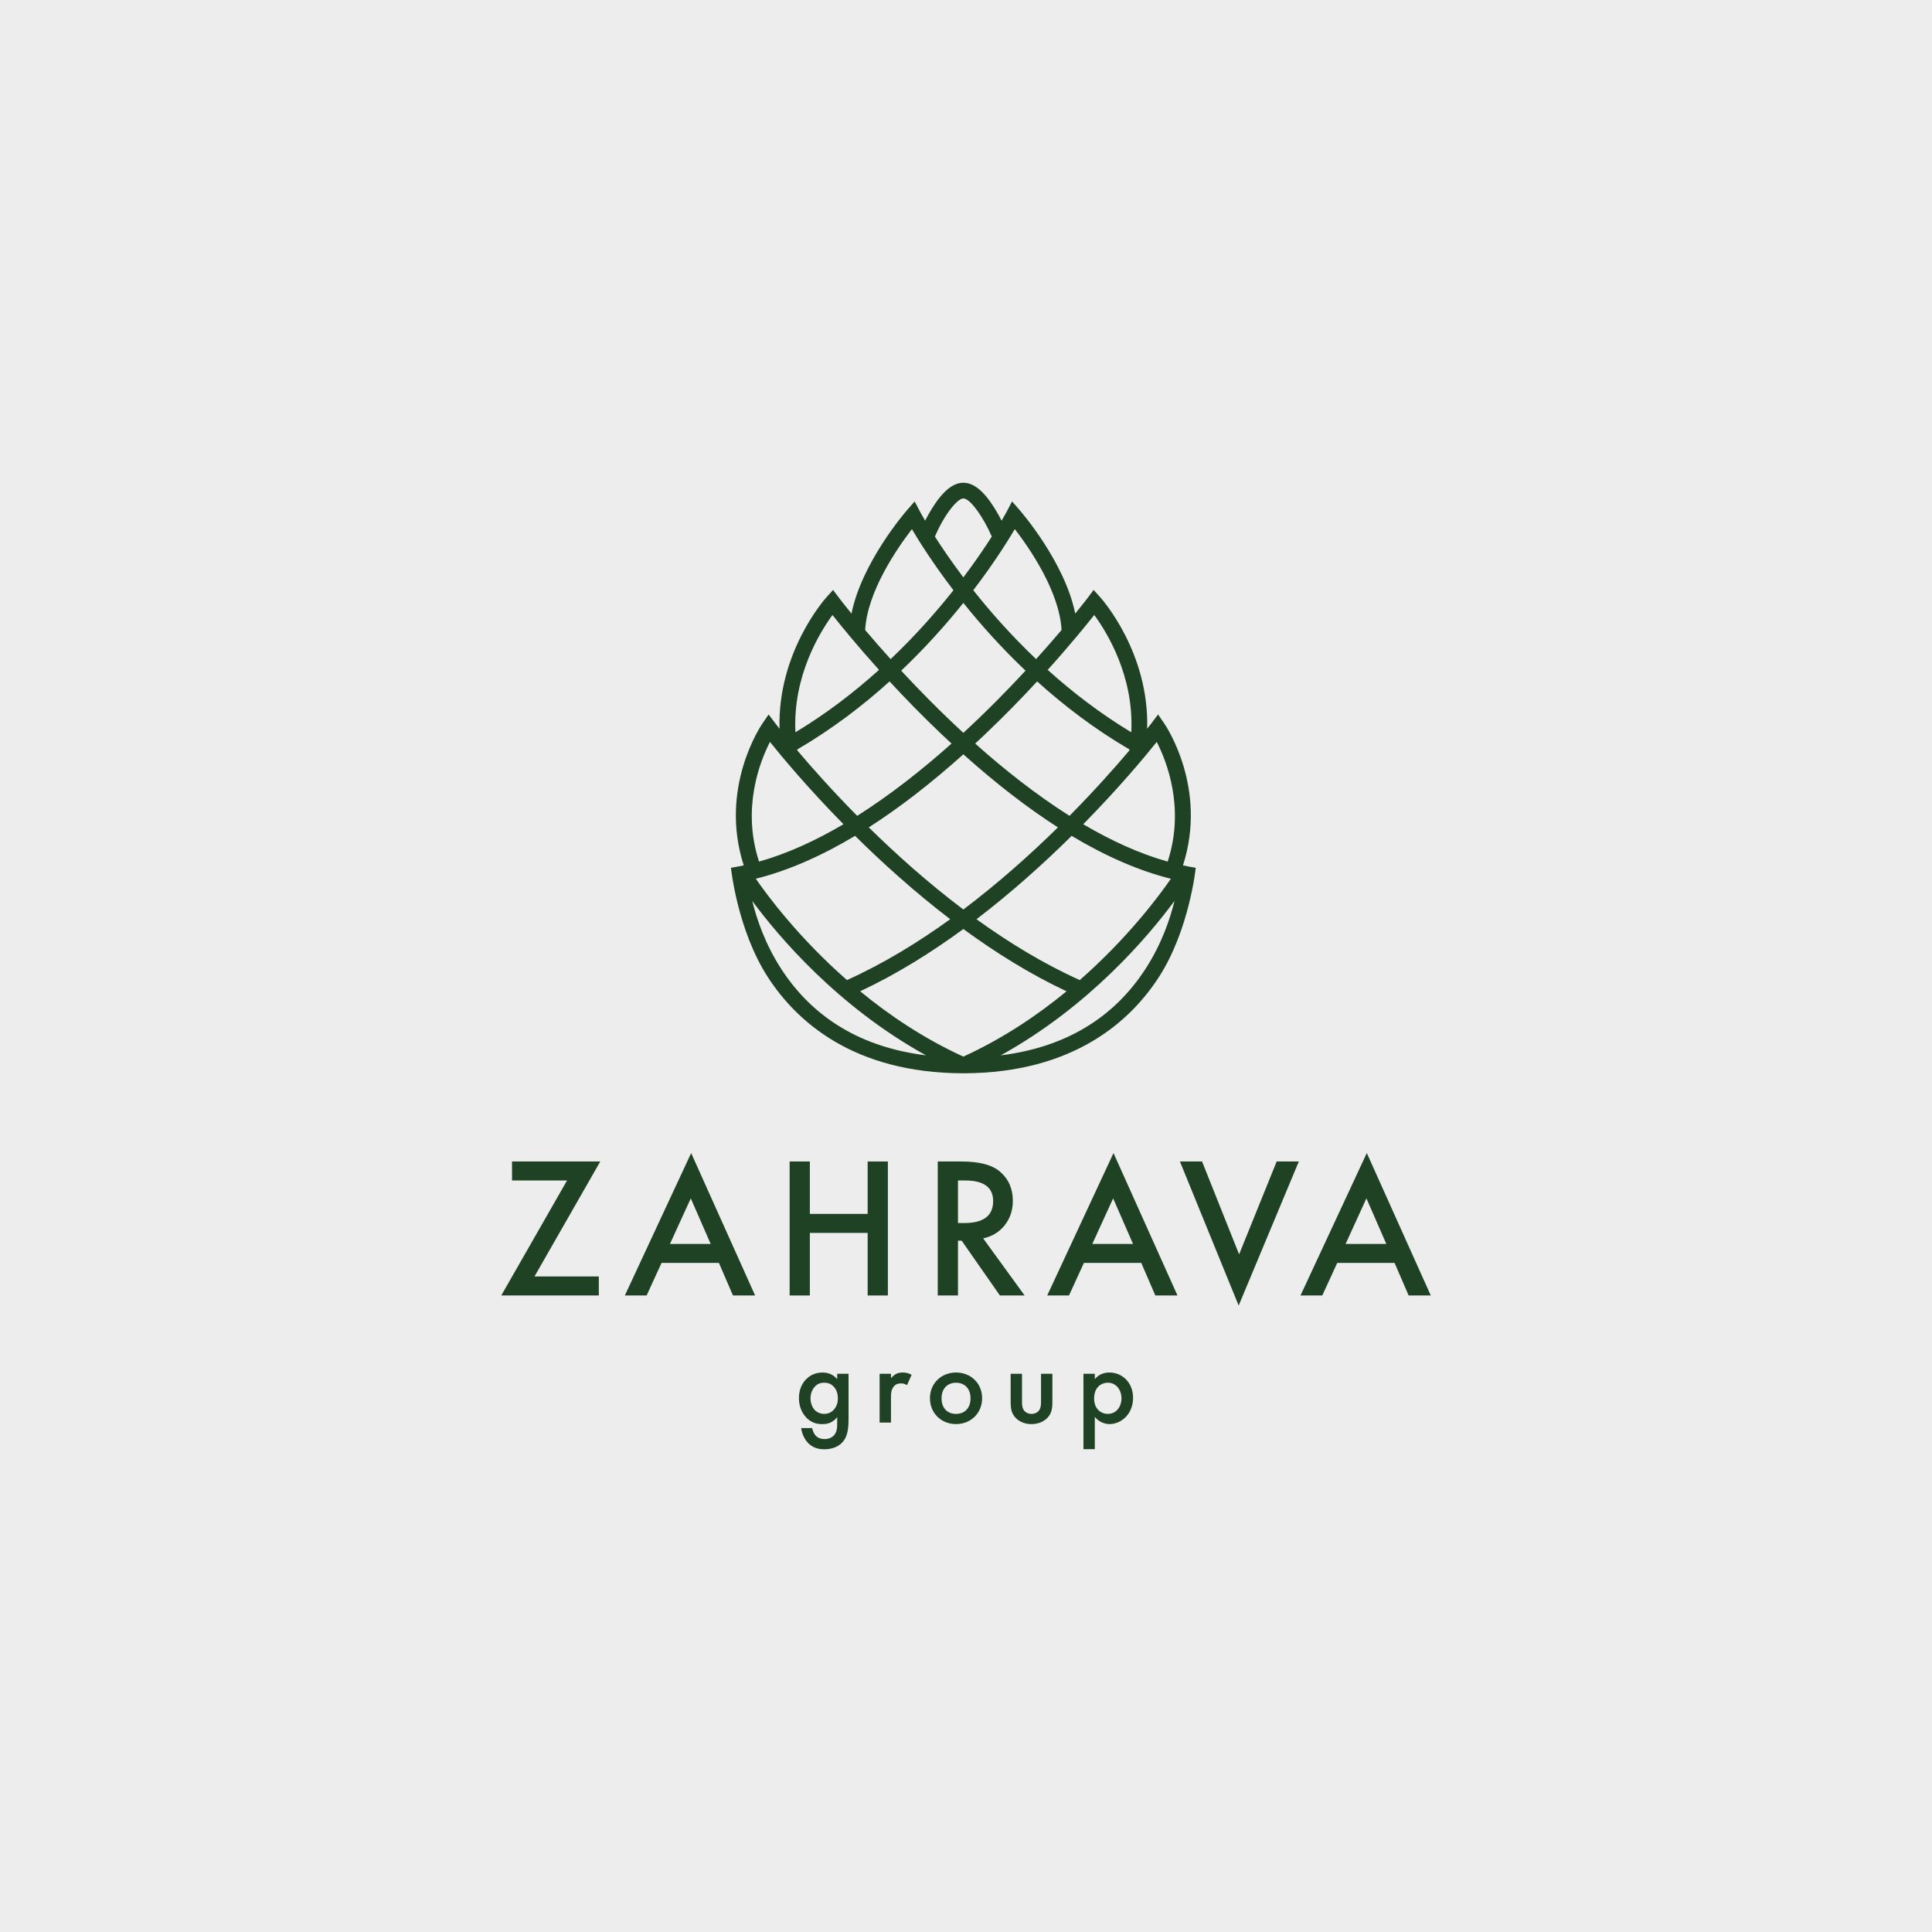 <svg xmlns="http://www.w3.org/2000/svg" id="uuid-dc70e659-463f-462a-b89a-cece69876882" viewBox="0 0 1000 1000"><rect width="1000" height="1000" style="fill:#ededed;"></rect><path d="M397.45,505.78c14.64,22.63,44.03,49.6,100.94,49.75h0c.08,0,.16,0,.24,0,.08,0,.16,0,.24,0h0c56.91-.16,86.31-27.12,100.94-49.76,15.85-24.52,19.1-56.61,19.1-56.61-2.2-.34-4.41-.77-6.61-1.24,12.86-39.91-8.72-72.05-9.69-73.46l-3.2-4.66-3.4,4.52c-.07.09-.84,1.11-2.24,2.88,1.12-39.36-23.26-66.92-24.41-68.19l-3.3-3.66-2.96,3.94c-.14.19-2.46,3.24-6.57,8.3-5.33-26.42-27.71-52.35-28.78-53.58l-3.91-4.48-2.76,5.27c-.06.11-.95,1.79-2.66,4.69-1-1.94-2.25-4.23-3.7-6.55-5.51-8.8-10.78-13.08-16.09-13.08s-10.58,4.28-16.09,13.08c-1.45,2.31-2.7,4.6-3.7,6.55-1.71-2.9-2.6-4.58-2.66-4.69l-2.76-5.27-3.91,4.48c-1.08,1.23-23.45,27.16-28.79,53.58-4.12-5.06-6.43-8.11-6.57-8.3l-2.96-3.94-3.3,3.66c-1.15,1.27-25.52,28.83-24.41,68.19-1.4-1.77-2.17-2.78-2.24-2.88l-3.4-4.52-3.2,4.66c-.97,1.41-22.55,33.55-9.69,73.46-2.21.47-4.41.9-6.61,1.24,0,0,3.24,32.1,19.1,56.61ZM412.73,388.47c-.03-.18-.05-.36-.08-.54,17.99-10.5,33.93-22.7,47.79-35.22,7.91,8.55,16.98,17.9,26.93,27.35,1.72,1.63,3.43,3.23,5.14,4.81-14.97,13.35-31.52,26.46-48.83,37.41-13.07-13.22-23.63-25.15-30.95-33.8ZM584.53,388.47c-7.32,8.65-17.88,20.58-30.95,33.8-17.32-10.95-33.87-24.05-48.83-37.41,1.71-1.58,3.42-3.18,5.14-4.81,9.95-9.45,19.03-18.79,26.93-27.35,13.86,12.52,29.8,24.72,47.79,35.22-.03.18-.05.36-.08.54ZM606.05,454.84c-5.92,8.58-22.09,30.45-47.17,52.45-18.73-8.42-36.73-19.43-53.45-31.5,18.45-14.09,35.13-29.18,49.25-43.14,17.88,10.7,35.03,18.12,51.37,22.2ZM552.04,513.09c-15.07,12.4-32.96,24.46-53.41,33.81-20.45-9.35-38.34-21.41-53.41-33.81,18.75-8.79,36.74-20.02,53.41-32.23,16.67,12.21,34.66,23.44,53.41,32.23ZM498.63,470.76c-18.29-13.8-34.87-28.67-48.95-42.51,15.79-10.11,32.13-22.73,48.95-37.82,16.82,15.08,33.16,27.71,48.95,37.82-14.08,13.84-30.67,28.71-48.95,42.51ZM498.63,379.32c-12.05-11.11-22.93-22.2-32.18-32.18,12.64-12,23.38-24.1,32.18-35.08,8.8,10.99,19.54,23.08,32.18,35.08-9.24,9.98-20.13,21.07-32.18,32.18ZM442.58,432.64c14.12,13.96,30.8,29.05,49.25,43.14-16.72,12.07-34.72,23.08-53.45,31.5-25.08-22-41.26-43.87-47.17-52.45,16.34-4.08,33.49-11.5,51.37-22.2ZM404.45,501.64c-8.54-13.12-12.9-26.36-15.08-35.31,13.36,18.11,43.98,54.54,89.92,79.92-33.08-4.11-58.2-19.06-74.84-44.6ZM592.99,501.37c-16.63,25.72-41.81,40.76-75.02,44.88,45.96-25.39,76.59-61.84,89.94-79.94-2.15,8.87-6.46,21.99-14.92,35.07ZM598.73,384.02c5.15,10.04,14.73,34.22,5.65,61.94-14.71-4.14-29.42-10.92-43.7-19.34,18.52-18.84,31.9-34.92,38.05-42.6ZM566.38,318.31c6.43,8.74,20.65,31.57,19.17,60.72-16.18-9.76-30.61-20.9-43.26-32.31,11.4-12.65,19.8-22.98,24.09-28.41ZM525.26,273.87c7.3,9.44,23.09,32.05,24.21,52.21-3.74,4.41-8.16,9.51-13.19,15.07-12.88-12.24-23.73-24.58-32.51-35.66,10.57-13.83,17.76-25.3,21.5-31.62ZM498.63,257.99c3.71,0,10.72,10.38,14.72,19.74-3.64,5.69-8.55,12.94-14.72,21.12-6.17-8.18-11.08-15.43-14.72-21.12,4.96-11.64,11.73-19.75,14.72-19.75ZM472,273.88c3.73,6.33,10.93,17.79,21.5,31.62-8.78,11.09-19.63,23.42-32.51,35.66-5.03-5.56-9.45-10.66-13.19-15.07,1.12-20.14,16.91-42.76,24.21-52.21ZM430.89,318.32c4.29,5.43,12.69,15.76,24.08,28.4-12.65,11.41-27.08,22.55-43.26,32.31-1.45-29.08,12.76-51.95,19.18-60.71ZM398.53,384.02c6.15,7.68,19.54,23.77,38.05,42.6-14.28,8.41-28.99,15.2-43.7,19.34-9.08-27.73.5-51.9,5.65-61.94Z" style="fill:#1e4223;"></path><polygon points="265.02 601.18 265.02 611.02 293.5 611.02 259.45 670.54 309.94 670.54 309.94 660.7 276.65 660.7 310.7 601.18 265.02 601.18" style="fill:#1e4223;"></polygon><path d="M323.41,670.54h11.28l7.73-16.85h29.69l7.28,16.85h11.46l-33.11-73.72-34.32,73.72ZM346.77,643.86l10.78-23.59,10.29,23.59h-21.07Z" style="fill:#1e4223;"></path><polygon points="449.1 628.31 419.18 628.31 419.18 601.18 408.71 601.18 408.71 670.54 419.18 670.54 419.18 638.15 449.1 638.15 449.1 670.54 459.56 670.54 459.56 601.18 449.1 601.18 449.1 628.31" style="fill:#1e4223;"></polygon><path d="M520.02,634.2c2.81-3.53,4.22-7.76,4.22-12.67,0-6.29-2.25-11.35-6.74-15.18-4.07-3.44-10.69-5.17-19.86-5.17h-12.26v69.36h10.47v-28.39h1.89l19.81,28.39h12.8l-21.47-29.56c4.61-.99,8.33-3.25,11.14-6.78ZM495.85,633.03v-22.01h3.73c9.64,0,14.47,3.55,14.47,10.65,0,7.58-4.96,11.37-14.87,11.37h-3.32Z" style="fill:#1e4223;"></path><path d="M542.02,670.54h11.28l7.73-16.85h29.69l7.28,16.85h11.46l-33.11-73.72-34.32,73.72ZM565.38,643.86l10.78-23.59,10.29,23.59h-21.07Z" style="fill:#1e4223;"></path><polygon points="641.36 649.25 622.18 601.18 610.72 601.18 641.13 675.75 672.27 601.18 660.81 601.18 641.36 649.25" style="fill:#1e4223;"></polygon><path d="M707.45,596.82l-34.32,73.72h11.28l7.73-16.85h29.69l7.28,16.85h11.46l-33.11-73.72ZM696.48,643.86l10.78-23.59,10.29,23.59h-21.07Z" style="fill:#1e4223;"></path><path d="M433.33,711.07h5.88v23.23c0,5.94-.66,10.2-4.14,13.14-1.62,1.32-4.26,2.7-8.4,2.7-2.94,0-5.88-.72-8.28-3.12-1.86-1.86-3.3-4.8-3.72-7.86h5.7c.24,1.38.96,3,1.86,3.96.72.78,2.16,1.74,4.56,1.74s3.9-.96,4.62-1.68c1.92-1.86,1.92-4.5,1.92-6.36v-3.3c-2.7,3.42-6,3.6-7.68,3.6-3.24,0-5.94-.9-8.34-3.42-2.28-2.4-3.78-5.82-3.78-10.02,0-4.62,1.74-7.8,3.72-9.78,2.52-2.58,5.52-3.48,8.58-3.48,2.52,0,5.34.84,7.5,3.42v-2.76ZM422.1,717.37c-1.5,1.38-2.58,3.72-2.58,6.42,0,2.52.96,4.98,2.52,6.36,1.08.96,2.7,1.68,4.5,1.68s3.48-.54,4.92-2.04c1.74-1.86,2.22-4.02,2.22-5.94,0-2.82-.9-4.92-2.4-6.36-1.44-1.44-3.06-1.8-4.74-1.8s-3.12.42-4.44,1.68Z" style="fill:#1e4223;"></path><path d="M455.29,711.07h5.88v2.28c.66-.78,1.62-1.62,2.46-2.1,1.14-.66,2.28-.84,3.6-.84,1.44,0,3,.24,4.62,1.2l-2.4,5.34c-1.32-.84-2.4-.9-3-.9-1.26,0-2.52.18-3.66,1.38-1.62,1.74-1.62,4.14-1.62,5.82v13.08h-5.88v-25.27Z" style="fill:#1e4223;"></path><path d="M508.34,723.73c0,7.74-5.88,13.38-13.5,13.38s-13.5-5.64-13.5-13.38,5.88-13.32,13.5-13.32,13.5,5.52,13.5,13.32ZM502.34,723.79c0-5.76-3.78-8.1-7.5-8.1s-7.5,2.34-7.5,8.1c0,4.86,2.88,8.04,7.5,8.04s7.5-3.18,7.5-8.04Z" style="fill:#1e4223;"></path><path d="M528.99,711.07v14.46c0,1.5.06,3.24,1.08,4.56.78,1.02,2.16,1.74,3.84,1.74s3.06-.72,3.84-1.74c1.02-1.32,1.08-3.06,1.08-4.56v-14.46h5.88v14.64c0,3.24-.36,5.94-2.7,8.28s-5.4,3.12-8.22,3.12c-2.58,0-5.7-.78-7.98-3.12-2.34-2.34-2.7-5.04-2.7-8.28v-14.64h5.88Z" style="fill:#1e4223;"></path><path d="M566.67,750.08h-5.88v-39.01h5.88v2.76c2.16-2.58,4.98-3.42,7.5-3.42,6.66,0,12.3,5.1,12.3,13.14,0,8.52-6.24,13.56-12.24,13.56-1.38,0-4.92-.48-7.56-3.72v16.68ZM566.31,723.85c0,5.28,3.42,7.98,7.14,7.98,4.26,0,7.02-3.66,7.02-8.04s-2.76-8.1-7.02-8.1c-3.72,0-7.14,2.64-7.14,8.16Z" style="fill:#1e4223;"></path></svg>
